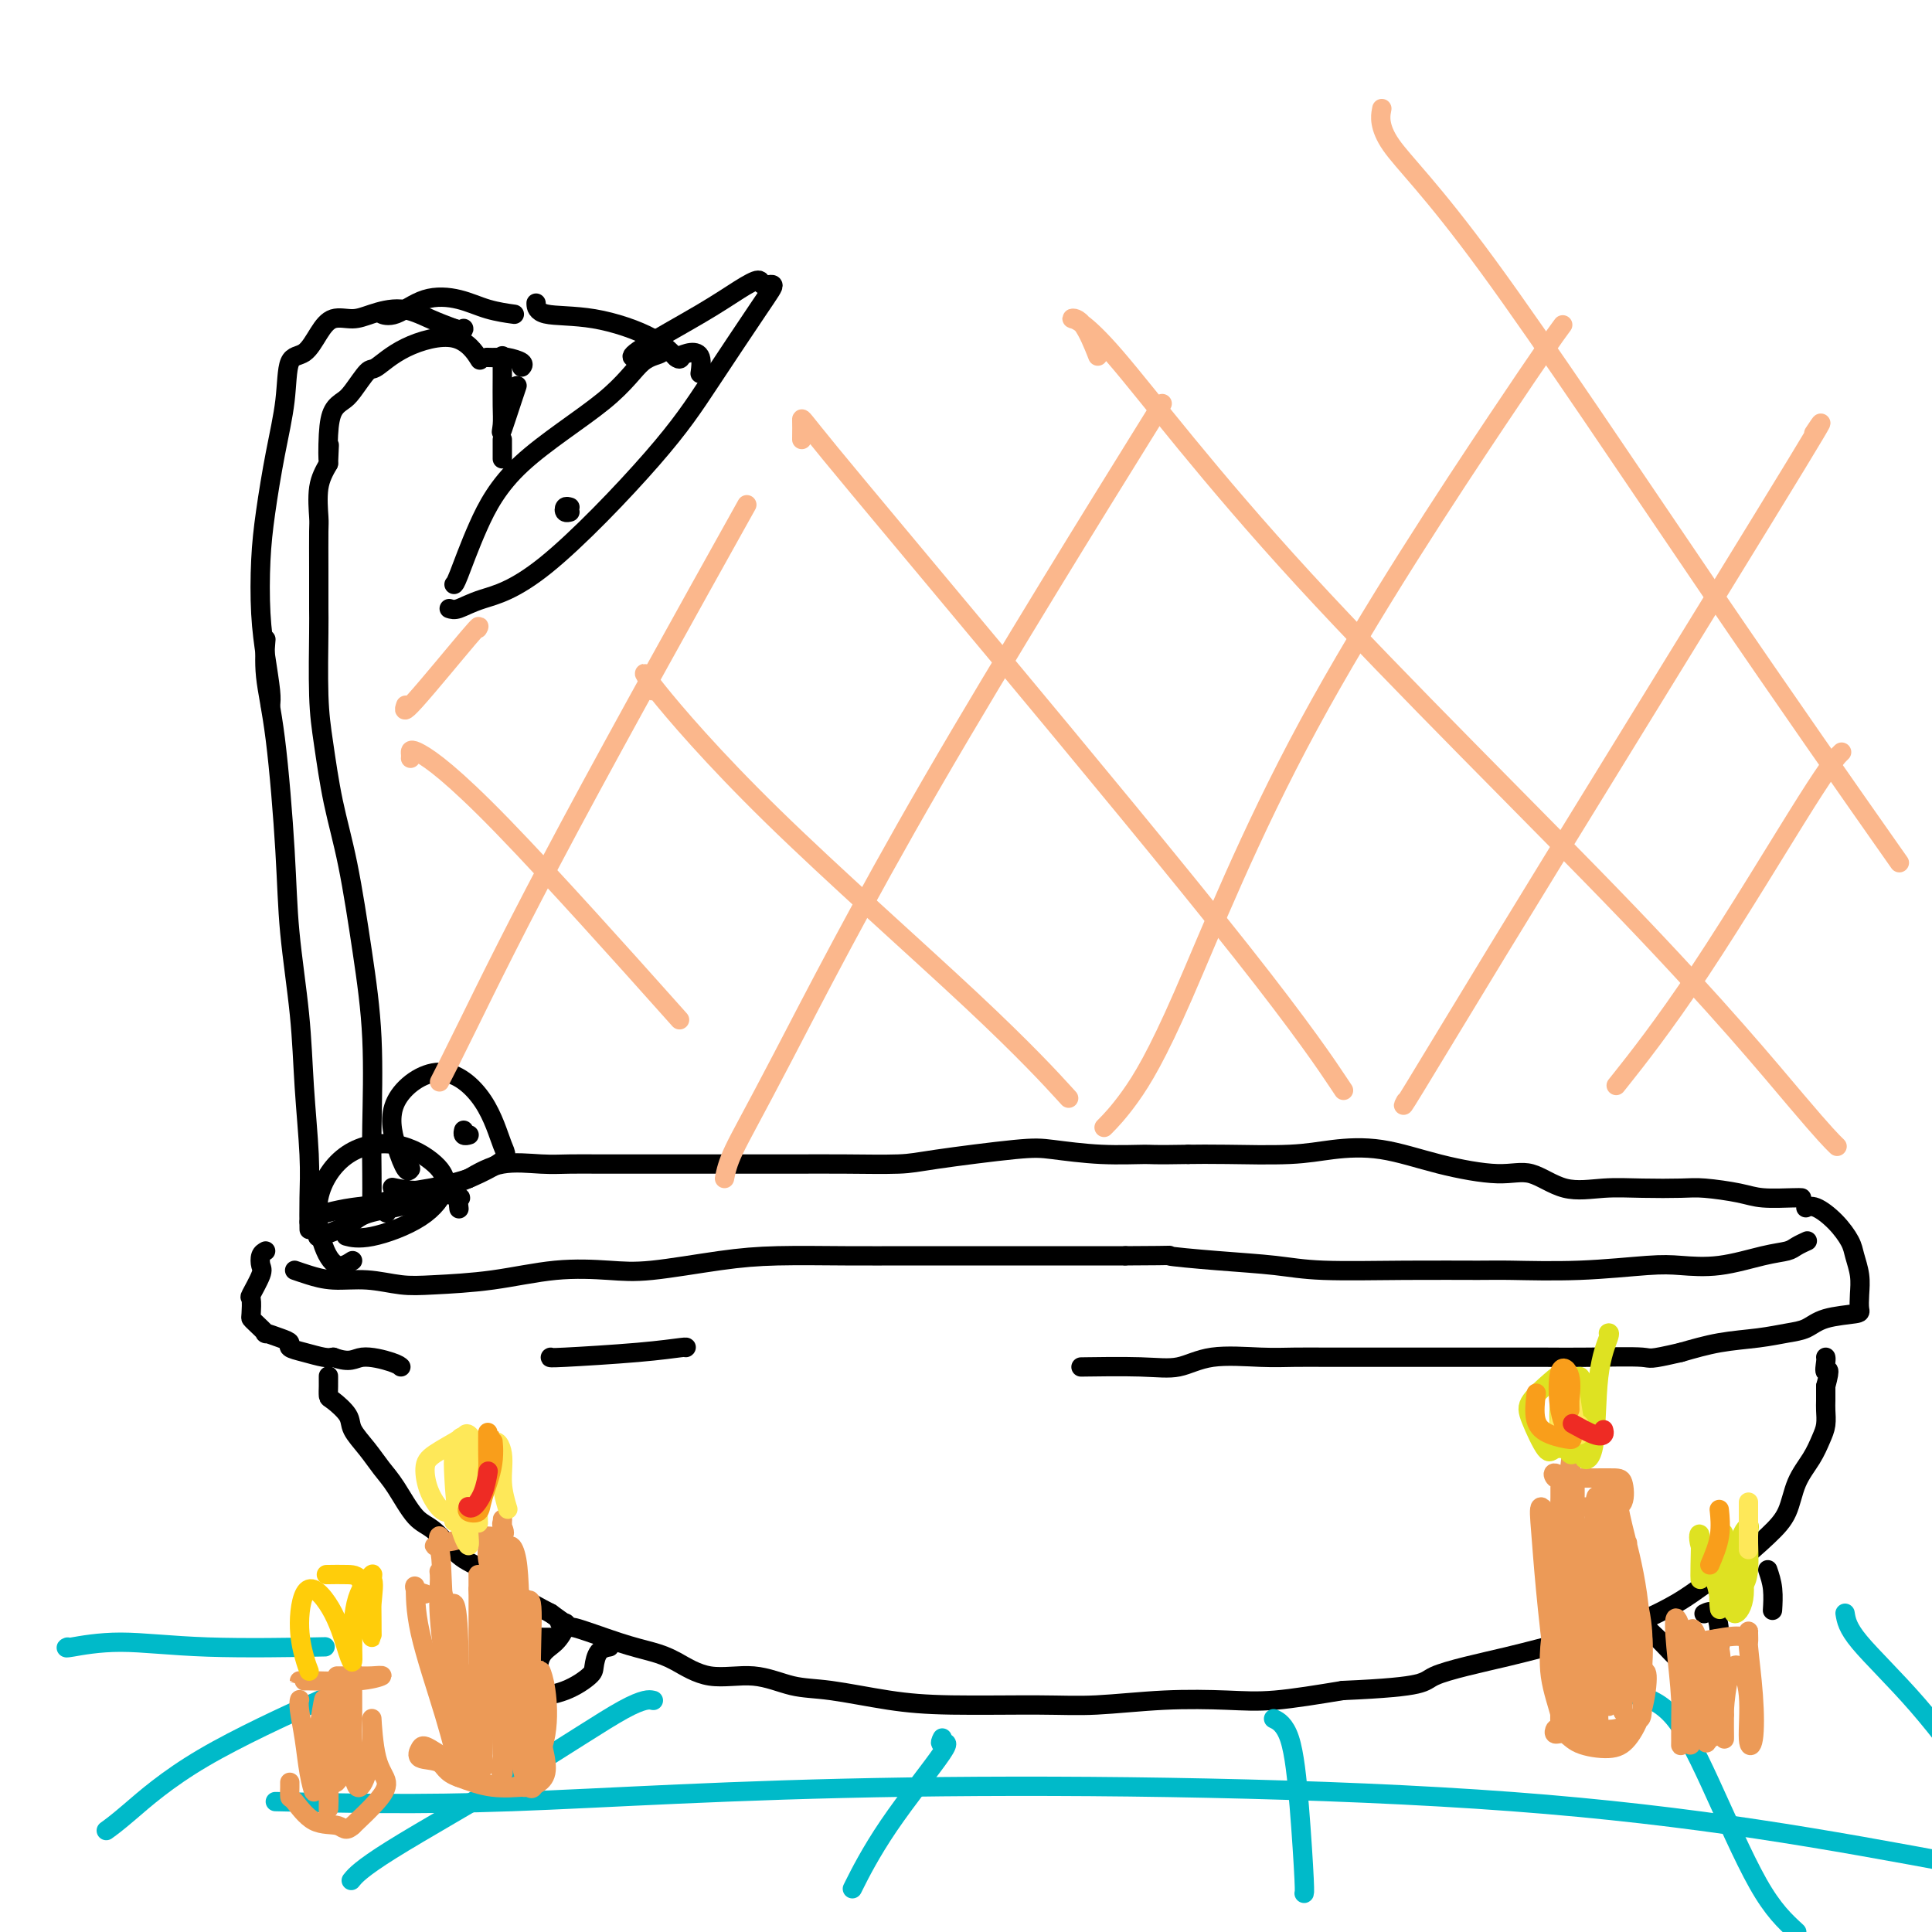 <svg viewBox='0 0 400 400' version='1.1' xmlns='http://www.w3.org/2000/svg' xmlns:xlink='http://www.w3.org/1999/xlink'><g fill='none' stroke='#000000' stroke-width='4' stroke-linecap='round' stroke-linejoin='round'><path d='M95,250c0.026,0.238 0.053,0.476 0,0c-0.053,-0.476 -0.185,-1.666 0,-2c0.185,-0.334 0.686,0.190 0,0c-0.686,-0.190 -2.560,-1.092 -4,-1c-1.440,0.092 -2.446,1.177 -5,2c-2.554,0.823 -6.657,1.384 -9,2c-2.343,0.616 -2.927,1.289 -4,2c-1.073,0.711 -2.635,1.461 -4,2c-1.365,0.539 -2.533,0.868 -3,1c-0.467,0.132 -0.234,0.066 0,0'/><path d='M61,263c0.867,0.302 1.734,0.603 3,1c1.266,0.397 2.930,0.889 5,1c2.070,0.111 4.544,-0.160 7,0c2.456,0.160 4.892,0.750 7,1c2.108,0.250 3.886,0.160 7,0c3.114,-0.160 7.564,-0.389 12,-1c4.436,-0.611 8.857,-1.603 13,-2c4.143,-0.397 8.007,-0.197 11,0c2.993,0.197 5.116,0.393 9,0c3.884,-0.393 9.528,-1.373 14,-2c4.472,-0.627 7.771,-0.900 12,-1c4.229,-0.100 9.387,-0.027 14,0c4.613,0.027 8.680,0.007 13,0c4.320,-0.007 8.894,-0.002 14,0c5.106,0.002 10.745,0.001 16,0c5.255,-0.001 10.128,-0.000 15,0'/><path d='M233,260c12.737,-0.049 8.580,-0.171 9,0c0.420,0.171 5.418,0.634 10,1c4.582,0.366 8.749,0.634 12,1c3.251,0.366 5.587,0.831 10,1c4.413,0.169 10.903,0.042 17,0c6.097,-0.042 11.800,0.002 15,0c3.200,-0.002 3.895,-0.051 7,0c3.105,0.051 8.619,0.203 14,0c5.381,-0.203 10.629,-0.761 14,-1c3.371,-0.239 4.867,-0.158 7,0c2.133,0.158 4.905,0.392 8,0c3.095,-0.392 6.514,-1.412 9,-2c2.486,-0.588 4.037,-0.745 5,-1c0.963,-0.255 1.336,-0.607 2,-1c0.664,-0.393 1.618,-0.827 2,-1c0.382,-0.173 0.191,-0.087 0,0'/><path d='M373,248c-0.268,-0.022 -0.536,-0.044 -2,0c-1.464,0.044 -4.125,0.156 -6,0c-1.875,-0.156 -2.963,-0.578 -5,-1c-2.037,-0.422 -5.021,-0.842 -7,-1c-1.979,-0.158 -2.951,-0.054 -5,0c-2.049,0.054 -5.175,0.058 -8,0c-2.825,-0.058 -5.349,-0.178 -8,0c-2.651,0.178 -5.429,0.653 -8,0c-2.571,-0.653 -4.933,-2.435 -7,-3c-2.067,-0.565 -3.837,0.087 -7,0c-3.163,-0.087 -7.720,-0.913 -12,-2c-4.280,-1.087 -8.285,-2.435 -12,-3c-3.715,-0.565 -7.140,-0.347 -10,0c-2.860,0.347 -5.155,0.824 -9,1c-3.845,0.176 -9.242,0.050 -13,0c-3.758,-0.050 -5.879,-0.025 -8,0'/><path d='M246,239c-7.825,0.140 -7.387,-0.008 -9,0c-1.613,0.008 -5.275,0.174 -9,0c-3.725,-0.174 -7.511,-0.688 -10,-1c-2.489,-0.312 -3.681,-0.423 -8,0c-4.319,0.423 -11.764,1.381 -16,2c-4.236,0.619 -5.263,0.898 -8,1c-2.737,0.102 -7.185,0.027 -11,0c-3.815,-0.027 -6.998,-0.007 -11,0c-4.002,0.007 -8.824,0.002 -13,0c-4.176,-0.002 -7.706,0.000 -11,0c-3.294,-0.000 -6.354,-0.002 -9,0c-2.646,0.002 -4.880,0.009 -7,0c-2.120,-0.009 -4.125,-0.033 -6,0c-1.875,0.033 -3.620,0.124 -6,0c-2.380,-0.124 -5.394,-0.464 -8,0c-2.606,0.464 -4.803,1.732 -7,3'/><path d='M97,244c-2.652,0.886 -5.781,1.599 -8,2c-2.219,0.401 -3.529,0.488 -5,1c-1.471,0.512 -3.102,1.447 -5,2c-1.898,0.553 -4.064,0.723 -6,1c-1.936,0.277 -3.643,0.662 -5,1c-1.357,0.338 -2.365,0.629 -3,1c-0.635,0.371 -0.896,0.820 -1,1c-0.104,0.180 -0.052,0.090 0,0'/><path d='M55,259c-0.406,0.225 -0.813,0.450 -1,1c-0.187,0.550 -0.155,1.426 0,2c0.155,0.574 0.433,0.847 0,2c-0.433,1.153 -1.579,3.186 -2,4c-0.421,0.814 -0.119,0.408 0,1c0.119,0.592 0.054,2.182 0,3c-0.054,0.818 -0.096,0.863 0,1c0.096,0.137 0.331,0.365 1,1c0.669,0.635 1.771,1.676 2,2c0.229,0.324 -0.414,-0.068 0,0c0.414,0.068 1.886,0.596 3,1c1.114,0.404 1.870,0.683 2,1c0.130,0.317 -0.367,0.673 0,1c0.367,0.327 1.599,0.627 3,1c1.401,0.373 2.972,0.821 4,1c1.028,0.179 1.514,0.090 2,0'/><path d='M69,281c3.657,1.348 4.300,0.217 6,0c1.700,-0.217 4.458,0.480 6,1c1.542,0.520 1.869,0.863 2,1c0.131,0.137 0.065,0.069 0,0'/><path d='M114,281c-0.166,0.083 -0.332,0.166 3,0c3.332,-0.166 10.161,-0.581 15,-1c4.839,-0.419 7.687,-0.844 9,-1c1.313,-0.156 1.089,-0.045 1,0c-0.089,0.045 -0.045,0.022 0,0'/><path d='M68,285c0.000,-0.098 0.001,-0.197 0,0c-0.001,0.197 -0.003,0.689 0,1c0.003,0.311 0.013,0.442 0,1c-0.013,0.558 -0.047,1.545 0,2c0.047,0.455 0.176,0.379 1,1c0.824,0.621 2.344,1.937 3,3c0.656,1.063 0.447,1.871 1,3c0.553,1.129 1.868,2.579 3,4c1.132,1.421 2.080,2.815 3,4c0.920,1.185 1.811,2.163 3,4c1.189,1.837 2.675,4.532 4,6c1.325,1.468 2.488,1.708 4,3c1.512,1.292 3.374,3.635 5,5c1.626,1.365 3.015,1.752 5,3c1.985,1.248 4.567,3.357 7,5c2.433,1.643 4.716,2.822 7,4'/><path d='M114,334c5.016,3.619 3.555,2.666 5,3c1.445,0.334 5.794,1.954 9,3c3.206,1.046 5.269,1.517 7,2c1.731,0.483 3.132,0.979 5,2c1.868,1.021 4.204,2.567 7,3c2.796,0.433 6.053,-0.248 9,0c2.947,0.248 5.583,1.425 8,2c2.417,0.575 4.614,0.547 8,1c3.386,0.453 7.961,1.386 12,2c4.039,0.614 7.544,0.910 13,1c5.456,0.090 12.865,-0.027 18,0c5.135,0.027 7.998,0.198 12,0c4.002,-0.198 9.145,-0.764 14,-1c4.855,-0.236 9.423,-0.140 13,0c3.577,0.140 6.165,0.326 10,0c3.835,-0.326 8.918,-1.163 14,-2'/><path d='M278,350c18.089,-0.787 16.312,-1.753 19,-3c2.688,-1.247 9.841,-2.773 15,-4c5.159,-1.227 8.323,-2.153 12,-3c3.677,-0.847 7.866,-1.615 12,-3c4.134,-1.385 8.214,-3.386 11,-5c2.786,-1.614 4.278,-2.839 6,-4c1.722,-1.161 3.672,-2.256 6,-4c2.328,-1.744 5.033,-4.137 7,-6c1.967,-1.863 3.196,-3.198 4,-5c0.804,-1.802 1.182,-4.072 2,-6c0.818,-1.928 2.076,-3.513 3,-5c0.924,-1.487 1.516,-2.876 2,-4c0.484,-1.124 0.862,-1.982 1,-3c0.138,-1.018 0.037,-2.197 0,-3c-0.037,-0.803 -0.011,-1.229 0,-2c0.011,-0.771 0.005,-1.885 0,-3'/><path d='M378,287c1.238,-4.596 0.332,-3.088 0,-3c-0.332,0.088 -0.089,-1.246 0,-2c0.089,-0.754 0.026,-0.930 0,-1c-0.026,-0.070 -0.013,-0.035 0,0'/><path d='M374,250c0.034,-0.017 0.069,-0.034 0,0c-0.069,0.034 -0.240,0.119 0,0c0.240,-0.119 0.891,-0.440 2,0c1.109,0.440 2.675,1.643 4,3c1.325,1.357 2.407,2.868 3,4c0.593,1.132 0.696,1.886 1,3c0.304,1.114 0.808,2.588 1,4c0.192,1.412 0.071,2.763 0,4c-0.071,1.237 -0.093,2.359 0,3c0.093,0.641 0.300,0.802 -1,1c-1.300,0.198 -4.105,0.434 -6,1c-1.895,0.566 -2.878,1.464 -4,2c-1.122,0.536 -2.383,0.711 -4,1c-1.617,0.289 -3.589,0.693 -6,1c-2.411,0.307 -5.260,0.516 -8,1c-2.740,0.484 -5.370,1.242 -8,2'/><path d='M348,280c-6.984,1.619 -5.944,1.166 -8,1c-2.056,-0.166 -7.206,-0.044 -11,0c-3.794,0.044 -6.230,0.012 -9,0c-2.770,-0.012 -5.873,-0.003 -9,0c-3.127,0.003 -6.278,0.001 -9,0c-2.722,-0.001 -5.017,0.000 -8,0c-2.983,-0.000 -6.656,-0.002 -10,0c-3.344,0.002 -6.360,0.008 -9,0c-2.640,-0.008 -4.905,-0.030 -7,0c-2.095,0.030 -4.020,0.113 -7,0c-2.980,-0.113 -7.014,-0.423 -10,0c-2.986,0.423 -4.924,1.577 -7,2c-2.076,0.423 -4.290,0.114 -8,0c-3.710,-0.114 -8.917,-0.033 -11,0c-2.083,0.033 -1.041,0.016 0,0'/><path d='M116,336c-0.103,0.010 -0.206,0.020 0,0c0.206,-0.020 0.722,-0.070 1,0c0.278,0.070 0.318,0.261 0,1c-0.318,0.739 -0.996,2.025 -2,3c-1.004,0.975 -2.336,1.638 -3,3c-0.664,1.362 -0.662,3.422 -1,5c-0.338,1.578 -1.017,2.675 0,3c1.017,0.325 3.730,-0.123 6,-1c2.270,-0.877 4.097,-2.182 5,-3c0.903,-0.818 0.883,-1.147 1,-2c0.117,-0.853 0.372,-2.229 1,-3c0.628,-0.771 1.631,-0.938 2,-1c0.369,-0.062 0.106,-0.018 0,0c-0.106,0.018 -0.053,0.009 0,0'/><path d='M107,332c-0.057,-0.257 -0.114,-0.514 0,0c0.114,0.514 0.398,1.798 0,2c-0.398,0.202 -1.480,-0.678 -2,0c-0.520,0.678 -0.479,2.914 0,4c0.479,1.086 1.396,1.023 3,1c1.604,-0.023 3.893,-0.006 5,0c1.107,0.006 1.030,0.002 1,0c-0.030,-0.002 -0.015,-0.001 0,0'/><path d='M341,336c0.063,-0.053 0.126,-0.106 0,0c-0.126,0.106 -0.440,0.370 0,1c0.440,0.630 1.634,1.624 3,3c1.366,1.376 2.902,3.132 4,4c1.098,0.868 1.756,0.848 3,1c1.244,0.152 3.072,0.475 4,0c0.928,-0.475 0.956,-1.749 1,-3c0.044,-1.251 0.105,-2.480 0,-4c-0.105,-1.520 -0.374,-3.332 -1,-4c-0.626,-0.668 -1.607,-0.191 -2,0c-0.393,0.191 -0.196,0.095 0,0'/><path d='M366,325c0.422,1.244 0.844,2.489 1,4c0.156,1.511 0.044,3.289 0,4c-0.044,0.711 -0.022,0.356 0,0'/><path d='M64,254c0.007,0.496 0.014,0.991 0,0c-0.014,-0.991 -0.049,-3.470 0,-6c0.049,-2.530 0.183,-5.113 0,-9c-0.183,-3.887 -0.681,-9.077 -1,-14c-0.319,-4.923 -0.457,-9.577 -1,-15c-0.543,-5.423 -1.490,-11.615 -2,-17c-0.510,-5.385 -0.581,-9.962 -1,-17c-0.419,-7.038 -1.184,-16.536 -2,-23c-0.816,-6.464 -1.681,-9.894 -2,-13c-0.319,-3.106 -0.091,-5.887 0,-7c0.091,-1.113 0.046,-0.556 0,0'/><path d='M77,249c-0.003,-0.044 -0.006,-0.088 0,-1c0.006,-0.912 0.021,-2.693 0,-5c-0.021,-2.307 -0.078,-5.139 0,-10c0.078,-4.861 0.291,-11.750 0,-18c-0.291,-6.250 -1.087,-11.861 -2,-18c-0.913,-6.139 -1.943,-12.807 -3,-18c-1.057,-5.193 -2.140,-8.909 -3,-13c-0.860,-4.091 -1.498,-8.555 -2,-12c-0.502,-3.445 -0.867,-5.872 -1,-10c-0.133,-4.128 -0.035,-9.956 0,-13c0.035,-3.044 0.008,-3.303 0,-5c-0.008,-1.697 0.003,-4.830 0,-8c-0.003,-3.170 -0.022,-6.375 0,-8c0.022,-1.625 0.083,-1.668 0,-3c-0.083,-1.332 -0.309,-3.952 0,-6c0.309,-2.048 1.155,-3.524 2,-5'/><path d='M68,96c0.318,-7.422 0.115,-1.978 0,-1c-0.115,0.978 -0.140,-2.509 0,-5c0.140,-2.491 0.444,-3.985 1,-5c0.556,-1.015 1.364,-1.552 2,-2c0.636,-0.448 1.099,-0.807 2,-2c0.901,-1.193 2.238,-3.219 3,-4c0.762,-0.781 0.947,-0.317 2,-1c1.053,-0.683 2.973,-2.513 6,-4c3.027,-1.487 7.161,-2.631 10,-2c2.839,0.631 4.383,3.037 5,4c0.617,0.963 0.309,0.481 0,0'/><path d='M56,146c0.084,-0.675 0.168,-1.350 0,-3c-0.168,-1.650 -0.589,-4.275 -1,-7c-0.411,-2.725 -0.810,-5.551 -1,-9c-0.190,-3.449 -0.169,-7.520 0,-11c0.169,-3.480 0.485,-6.369 1,-10c0.515,-3.631 1.229,-8.004 2,-12c0.771,-3.996 1.598,-7.614 2,-11c0.402,-3.386 0.379,-6.539 1,-8c0.621,-1.461 1.886,-1.231 3,-2c1.114,-0.769 2.078,-2.537 3,-4c0.922,-1.463 1.803,-2.621 3,-3c1.197,-0.379 2.710,0.020 4,0c1.290,-0.020 2.356,-0.459 4,-1c1.644,-0.541 3.866,-1.184 6,-1c2.134,0.184 4.181,1.195 6,2c1.819,0.805 3.409,1.402 5,2'/><path d='M94,68c2.156,0.622 2.044,0.178 2,0c-0.044,-0.178 -0.022,-0.089 0,0'/><path d='M80,65c-0.627,-0.087 -1.254,-0.175 -1,0c0.254,0.175 1.389,0.611 3,0c1.611,-0.611 3.697,-2.269 6,-3c2.303,-0.731 4.824,-0.536 7,0c2.176,0.536 4.009,1.414 6,2c1.991,0.586 4.140,0.882 5,1c0.860,0.118 0.430,0.059 0,0'/><path d='M101,74c-0.190,-0.006 -0.380,-0.012 0,0c0.380,0.012 1.331,0.042 2,0c0.669,-0.042 1.056,-0.156 2,0c0.944,0.156 2.447,0.580 3,1c0.553,0.420 0.158,0.834 0,1c-0.158,0.166 -0.079,0.083 0,0'/><path d='M104,74c-0.001,-0.298 -0.002,-0.596 0,0c0.002,0.596 0.007,2.088 0,4c-0.007,1.912 -0.026,4.246 0,6c0.026,1.754 0.098,2.929 0,4c-0.098,1.071 -0.367,2.040 0,1c0.367,-1.040 1.368,-4.088 2,-6c0.632,-1.912 0.895,-2.689 1,-3c0.105,-0.311 0.053,-0.155 0,0'/><path d='M111,63c-0.010,-0.220 -0.021,-0.440 0,0c0.021,0.440 0.072,1.540 2,2c1.928,0.460 5.732,0.281 10,1c4.268,0.719 9.000,2.337 12,4c3.000,1.663 4.269,3.371 5,4c0.731,0.629 0.923,0.180 1,0c0.077,-0.180 0.038,-0.090 0,0'/><path d='M137,72c-0.089,-0.631 -0.177,-1.263 0,-1c0.177,0.263 0.621,1.419 0,2c-0.621,0.581 -2.306,0.586 -4,2c-1.694,1.414 -3.396,4.235 -8,8c-4.604,3.765 -12.109,8.473 -17,13c-4.891,4.527 -7.167,8.873 -9,13c-1.833,4.127 -3.224,8.034 -4,10c-0.776,1.966 -0.936,1.990 -1,2c-0.064,0.010 -0.032,0.005 0,0'/><path d='M93,126c0.516,0.166 1.031,0.332 2,0c0.969,-0.332 2.391,-1.162 5,-2c2.609,-0.838 6.403,-1.682 13,-7c6.597,-5.318 15.995,-15.108 22,-22c6.005,-6.892 8.617,-10.885 12,-16c3.383,-5.115 7.537,-11.352 10,-15c2.463,-3.648 3.233,-4.706 3,-5c-0.233,-0.294 -1.471,0.176 -2,0c-0.529,-0.176 -0.348,-1.000 -1,-1c-0.652,-0.000 -2.136,0.823 -4,2c-1.864,1.177 -4.108,2.707 -8,5c-3.892,2.293 -9.432,5.348 -12,7c-2.568,1.652 -2.162,1.901 -2,2c0.162,0.099 0.081,0.050 0,0'/><path d='M140,74c1.042,-0.446 2.083,-0.893 3,-1c0.917,-0.107 1.708,0.125 2,1c0.292,0.875 0.083,2.393 0,3c-0.083,0.607 -0.042,0.304 0,0'/><path d='M118,105c-0.393,-0.113 -0.786,-0.226 -1,0c-0.214,0.226 -0.250,0.792 0,1c0.250,0.208 0.786,0.060 1,0c0.214,-0.060 0.107,-0.030 0,0'/><path d='M104,95c0.000,-1.156 0.000,-2.311 0,-3c0.000,-0.689 -0.000,-0.911 0,-1c0.000,-0.089 0.000,-0.044 0,0'/><path d='M85,242c-0.252,0.350 -0.504,0.700 -1,0c-0.496,-0.700 -1.237,-2.451 -2,-5c-0.763,-2.549 -1.547,-5.896 0,-9c1.547,-3.104 5.426,-5.965 9,-6c3.574,-0.035 6.844,2.758 9,6c2.156,3.242 3.196,6.935 4,9c0.804,2.065 1.370,2.502 -1,4c-2.370,1.498 -7.677,4.057 -12,5c-4.323,0.943 -7.664,0.269 -9,0c-1.336,-0.269 -0.668,-0.135 0,0'/><path d='M73,261c-0.990,0.639 -1.980,1.279 -3,1c-1.020,-0.279 -2.071,-1.475 -3,-4c-0.929,-2.525 -1.735,-6.379 -1,-10c0.735,-3.621 3.010,-7.008 6,-9c2.990,-1.992 6.695,-2.589 10,-2c3.305,0.589 6.209,2.364 8,4c1.791,1.636 2.469,3.132 2,5c-0.469,1.868 -2.084,4.109 -5,6c-2.916,1.891 -7.131,3.432 -10,4c-2.869,0.568 -4.391,0.162 -5,0c-0.609,-0.162 -0.304,-0.081 0,0'/><path d='M97,235c0.113,-0.030 0.226,-0.060 0,0c-0.226,0.060 -0.792,0.208 -1,0c-0.208,-0.208 -0.060,-0.774 0,-1c0.060,-0.226 0.030,-0.113 0,0'/><path d='M80,251c0.000,0.111 0.000,0.222 0,0c0.000,-0.222 0.000,-0.778 0,-1c0.000,-0.222 0.000,-0.111 0,0'/></g>
<g fill='none' stroke='#FBB78C' stroke-width='4' stroke-linecap='round' stroke-linejoin='round'><path d='M336,223c-1.201,1.510 -2.402,3.021 0,0c2.402,-3.021 8.407,-10.573 16,-22c7.593,-11.427 16.775,-26.730 22,-35c5.225,-8.270 6.493,-9.506 7,-10c0.507,-0.494 0.254,-0.247 0,0'/><path d='M291,228c-0.536,1.016 -1.073,2.032 2,-3c3.073,-5.032 9.754,-16.111 17,-28c7.246,-11.889 15.056,-24.589 27,-44c11.944,-19.411 28.024,-45.534 35,-57c6.976,-11.466 4.850,-8.276 4,-7c-0.850,1.276 -0.425,0.638 0,0'/><path d='M229,233c-0.366,0.371 -0.733,0.743 0,0c0.733,-0.743 2.565,-2.599 5,-6c2.435,-3.401 5.473,-8.345 11,-21c5.527,-12.655 13.543,-33.021 26,-56c12.457,-22.979 29.354,-48.571 39,-63c9.646,-14.429 12.042,-17.694 13,-19c0.958,-1.306 0.479,-0.653 0,0'/><path d='M150,244c0.309,-1.545 0.619,-3.091 2,-6c1.381,-2.909 3.834,-7.182 10,-19c6.166,-11.818 16.045,-31.182 31,-57c14.955,-25.818 34.987,-58.091 43,-71c8.013,-12.909 4.006,-6.455 0,0'/><path d='M91,224c1.143,-2.220 2.286,-4.440 6,-12c3.714,-7.560 10.000,-20.458 21,-41c11.000,-20.542 26.714,-48.726 33,-60c6.286,-11.274 3.143,-5.637 0,0'/><path d='M84,146c-0.339,0.988 -0.679,1.976 2,-1c2.679,-2.976 8.375,-9.917 11,-13c2.625,-3.083 2.179,-2.310 2,-2c-0.179,0.310 -0.089,0.155 0,0'/><path d='M286,23c0.084,-0.467 0.168,-0.934 0,0c-0.168,0.934 -0.586,3.270 2,7c2.586,3.730 8.178,8.856 20,25c11.822,16.144 29.875,43.308 46,67c16.125,23.692 30.321,43.912 36,52c5.679,8.088 2.839,4.044 0,0'/><path d='M227,73c0.257,0.650 0.514,1.300 0,0c-0.514,-1.300 -1.798,-4.548 -3,-6c-1.202,-1.452 -2.321,-1.106 -2,-1c0.321,0.106 2.083,-0.027 9,8c6.917,8.027 18.989,24.214 39,46c20.011,21.786 47.962,49.169 67,69c19.038,19.831 29.164,32.108 35,39c5.836,6.892 7.382,8.398 8,9c0.618,0.602 0.309,0.301 0,0'/><path d='M166,91c0.019,-1.647 0.038,-3.293 0,-4c-0.038,-0.707 -0.135,-0.474 6,7c6.135,7.474 18.500,22.189 35,42c16.500,19.811 37.135,44.718 50,61c12.865,16.282 17.962,23.938 20,27c2.038,3.062 1.019,1.531 0,0'/><path d='M135,143c-0.213,-1.087 -0.426,-2.174 -1,-3c-0.574,-0.826 -1.507,-1.393 2,3c3.507,4.393 11.456,13.744 24,26c12.544,12.256 29.685,27.415 41,38c11.315,10.585 16.804,16.596 19,19c2.196,2.404 1.098,1.202 0,0'/><path d='M85,157c0.026,-0.255 0.051,-0.510 0,-1c-0.051,-0.490 -0.179,-1.214 2,0c2.179,1.214 6.663,4.365 17,15c10.337,10.635 26.525,28.753 33,36c6.475,7.247 3.238,3.624 0,0'/></g>
<g fill='none' stroke='#00BAC9' stroke-width='4' stroke-linecap='round' stroke-linejoin='round'><path d='M57,373c14.601,0.351 29.202,0.702 49,0c19.798,-0.702 44.792,-2.458 82,-3c37.208,-0.542 86.631,0.131 125,3c38.369,2.869 65.685,7.935 93,13'/><path d='M22,379c1.071,-0.774 2.143,-1.548 5,-4c2.857,-2.452 7.500,-6.583 15,-11c7.500,-4.417 17.857,-9.119 22,-11c4.143,-1.881 2.071,-0.940 0,0'/><path d='M135,352c0.244,0.051 0.489,0.102 0,0c-0.489,-0.102 -1.711,-0.356 -6,2c-4.289,2.356 -11.644,7.322 -21,13c-9.356,5.678 -20.711,12.067 -27,16c-6.289,3.933 -7.511,5.409 -8,6c-0.489,0.591 -0.244,0.295 0,0'/><path d='M195,360c0.074,-0.149 0.149,-0.297 0,0c-0.149,0.297 -0.521,1.041 0,1c0.521,-0.041 1.933,-0.867 0,2c-1.933,2.867 -7.213,9.426 -11,15c-3.787,5.574 -6.082,10.164 -7,12c-0.918,1.836 -0.459,0.918 0,0'/><path d='M264,356c-0.287,-0.144 -0.574,-0.287 0,0c0.574,0.287 2.010,1.005 3,4c0.990,2.995 1.533,8.267 2,14c0.467,5.733 0.856,11.928 1,15c0.144,3.072 0.041,3.021 0,3c-0.041,-0.021 -0.021,-0.010 0,0'/><path d='M336,351c0.651,-0.180 1.301,-0.360 3,0c1.699,0.360 4.445,1.262 7,4c2.555,2.738 4.919,7.314 8,14c3.081,6.686 6.880,15.482 10,21c3.120,5.518 5.560,7.759 8,10'/><path d='M382,334c0.244,1.489 0.489,2.978 3,6c2.511,3.022 7.289,7.578 12,13c4.711,5.422 9.356,11.711 14,18'/><path d='M14,341c-0.340,0.144 -0.679,0.287 1,0c1.679,-0.287 5.378,-1.005 10,-1c4.622,0.005 10.167,0.732 18,1c7.833,0.268 17.952,0.077 22,0c4.048,-0.077 2.024,-0.038 0,0'/></g>
<g fill='none' stroke='#EC9A57' stroke-width='4' stroke-linecap='round' stroke-linejoin='round'><path d='M321,344c0.004,-0.267 0.009,-0.535 0,-1c-0.009,-0.465 -0.031,-1.128 0,-2c0.031,-0.872 0.113,-1.954 0,-1c-0.113,0.954 -0.423,3.943 0,7c0.423,3.057 1.578,6.180 2,8c0.422,1.820 0.111,2.335 0,2c-0.111,-0.335 -0.023,-1.520 0,-5c0.023,-3.480 -0.018,-9.255 0,-12c0.018,-2.745 0.096,-2.461 0,-2c-0.096,0.461 -0.365,1.100 0,3c0.365,1.900 1.366,5.062 2,8c0.634,2.938 0.902,5.652 1,7c0.098,1.348 0.026,1.330 0,0c-0.026,-1.330 -0.007,-3.974 0,-7c0.007,-3.026 0.002,-6.436 0,-8c-0.002,-1.564 -0.001,-1.282 0,-1'/><path d='M326,340c-0.073,-2.154 -0.255,0.461 0,3c0.255,2.539 0.949,5.001 2,8c1.051,2.999 2.461,6.535 3,8c0.539,1.465 0.207,0.860 0,-3c-0.207,-3.860 -0.290,-10.974 0,-15c0.290,-4.026 0.953,-4.963 1,-5c0.047,-0.037 -0.523,0.825 0,3c0.523,2.175 2.139,5.664 3,8c0.861,2.336 0.968,3.520 1,5c0.032,1.480 -0.012,3.256 0,2c0.012,-1.256 0.080,-5.545 0,-9c-0.080,-3.455 -0.309,-6.078 0,-9c0.309,-2.922 1.155,-6.144 2,-6c0.845,0.144 1.689,3.654 2,7c0.311,3.346 0.089,6.527 0,9c-0.089,2.473 -0.044,4.236 0,6'/><path d='M340,352c0.169,4.265 -0.408,3.927 -1,4c-0.592,0.073 -1.199,0.556 -2,1c-0.801,0.444 -1.798,0.850 -3,1c-1.202,0.150 -2.611,0.044 -4,0c-1.389,-0.044 -2.759,-0.028 -4,0c-1.241,0.028 -2.355,0.066 -3,0c-0.645,-0.066 -0.823,-0.237 -1,0c-0.177,0.237 -0.354,0.883 0,1c0.354,0.117 1.240,-0.296 2,0c0.760,0.296 1.396,1.301 3,2c1.604,0.699 4.178,1.092 6,1c1.822,-0.092 2.891,-0.668 4,-2c1.109,-1.332 2.256,-3.419 3,-6c0.744,-2.581 1.085,-5.656 1,-7c-0.085,-1.344 -0.596,-0.955 -1,-1c-0.404,-0.045 -0.702,-0.522 -1,-1'/><path d='M339,345c0.286,-2.533 -0.000,-1.366 0,-1c0.000,0.366 0.287,-0.071 0,-1c-0.287,-0.929 -1.149,-2.352 -2,-5c-0.851,-2.648 -1.692,-6.523 -2,-9c-0.308,-2.477 -0.082,-3.557 0,-4c0.082,-0.443 0.022,-0.250 0,1c-0.022,1.250 -0.006,3.557 0,6c0.006,2.443 0.002,5.020 0,7c-0.002,1.980 -0.000,3.361 0,4c0.000,0.639 0.000,0.536 0,-1c-0.000,-1.536 -0.000,-4.504 0,-8c0.000,-3.496 0.000,-7.518 0,-10c-0.000,-2.482 -0.000,-3.423 0,-3c0.000,0.423 0.000,2.212 0,4'/><path d='M335,325c0.033,0.943 0.114,1.300 0,2c-0.114,0.700 -0.423,1.744 0,3c0.423,1.256 1.577,2.723 2,3c0.423,0.277 0.115,-0.635 0,-2c-0.115,-1.365 -0.037,-3.181 0,-5c0.037,-1.819 0.034,-3.640 0,-5c-0.034,-1.360 -0.100,-2.258 0,-1c0.100,1.258 0.367,4.674 1,8c0.633,3.326 1.633,6.564 2,10c0.367,3.436 0.102,7.070 0,9c-0.102,1.930 -0.041,2.155 0,2c0.041,-0.155 0.064,-0.691 0,-4c-0.064,-3.309 -0.213,-9.392 -1,-15c-0.787,-5.608 -2.212,-10.741 -3,-14c-0.788,-3.259 -0.939,-4.646 -1,-5c-0.061,-0.354 -0.030,0.323 0,1'/><path d='M335,312c-0.805,-5.306 -0.318,-1.071 0,4c0.318,5.071 0.468,10.979 1,16c0.532,5.021 1.445,9.155 2,12c0.555,2.845 0.752,4.400 1,4c0.248,-0.400 0.549,-2.754 0,-6c-0.549,-3.246 -1.947,-7.385 -3,-13c-1.053,-5.615 -1.760,-12.705 -2,-17c-0.240,-4.295 -0.012,-5.794 0,-5c0.012,0.794 -0.191,3.882 0,8c0.191,4.118 0.778,9.267 1,15c0.222,5.733 0.080,12.049 0,16c-0.080,3.951 -0.099,5.537 0,5c0.099,-0.537 0.315,-3.195 0,-8c-0.315,-4.805 -1.162,-11.755 -2,-18c-0.838,-6.245 -1.668,-11.784 -2,-14c-0.332,-2.216 -0.166,-1.108 0,0'/><path d='M331,311c-0.873,-4.514 -1.057,4.200 -1,10c0.057,5.800 0.355,8.686 1,13c0.645,4.314 1.639,10.057 2,14c0.361,3.943 0.090,6.086 0,5c-0.090,-1.086 0.000,-5.402 0,-10c-0.000,-4.598 -0.091,-9.479 0,-15c0.091,-5.521 0.365,-11.681 0,-15c-0.365,-3.319 -1.370,-3.798 -2,-3c-0.630,0.798 -0.885,2.874 -1,6c-0.115,3.126 -0.090,7.304 0,13c0.090,5.696 0.245,12.911 0,18c-0.245,5.089 -0.889,8.051 -1,8c-0.111,-0.051 0.310,-3.117 0,-8c-0.310,-4.883 -1.353,-11.584 -2,-18c-0.647,-6.416 -0.899,-12.547 -1,-16c-0.101,-3.453 -0.050,-4.226 0,-5'/><path d='M326,308c-0.464,-6.151 -0.124,1.972 0,8c0.124,6.028 0.033,9.962 0,15c-0.033,5.038 -0.009,11.180 0,16c0.009,4.820 0.003,8.316 0,7c-0.003,-1.316 -0.004,-7.445 0,-11c0.004,-3.555 0.015,-4.535 0,-9c-0.015,-4.465 -0.054,-12.416 0,-18c0.054,-5.584 0.200,-8.802 0,-9c-0.200,-0.198 -0.746,2.623 -1,7c-0.254,4.377 -0.214,10.311 0,16c0.214,5.689 0.604,11.134 1,14c0.396,2.866 0.800,3.152 1,1c0.200,-2.152 0.198,-6.742 0,-11c-0.198,-4.258 -0.592,-8.185 -1,-12c-0.408,-3.815 -0.831,-7.519 -1,-10c-0.169,-2.481 -0.085,-3.741 0,-5'/><path d='M325,307c0.023,-7.708 0.581,-3.477 0,-2c-0.581,1.477 -2.300,0.200 -3,0c-0.700,-0.200 -0.380,0.679 0,1c0.380,0.321 0.822,0.086 1,0c0.178,-0.086 0.093,-0.023 2,0c1.907,0.023 5.806,0.006 8,0c2.194,-0.006 2.683,-0.002 3,1c0.317,1.002 0.463,3.002 0,4c-0.463,0.998 -1.536,0.992 -3,1c-1.464,0.008 -3.321,0.028 -5,0c-1.679,-0.028 -3.182,-0.105 -4,0c-0.818,0.105 -0.951,0.393 -1,0c-0.049,-0.393 -0.013,-1.466 0,-2c0.013,-0.534 0.004,-0.528 0,-1c-0.004,-0.472 -0.001,-1.420 0,-1c0.001,0.420 0.001,2.210 0,4'/><path d='M323,312c-0.155,2.229 -0.542,6.302 0,13c0.542,6.698 2.014,16.022 3,22c0.986,5.978 1.486,8.611 2,9c0.514,0.389 1.041,-1.465 0,-7c-1.041,-5.535 -3.650,-14.752 -5,-21c-1.350,-6.248 -1.442,-9.526 -2,-12c-0.558,-2.474 -1.582,-4.143 -2,-4c-0.418,0.143 -0.231,2.099 0,5c0.231,2.901 0.505,6.747 1,12c0.495,5.253 1.210,11.914 2,17c0.790,5.086 1.654,8.596 2,10c0.346,1.404 0.173,0.702 0,0'/><path d='M352,341c0.083,0.291 0.166,0.583 0,0c-0.166,-0.583 -0.580,-2.039 -1,-3c-0.420,-0.961 -0.844,-1.427 -1,1c-0.156,2.427 -0.044,7.748 0,12c0.044,4.252 0.018,7.436 0,9c-0.018,1.564 -0.030,1.508 0,1c0.030,-0.508 0.103,-1.469 0,-5c-0.103,-3.531 -0.381,-9.633 -1,-14c-0.619,-4.367 -1.577,-6.999 -2,-7c-0.423,-0.001 -0.310,2.630 0,6c0.310,3.370 0.816,7.477 1,11c0.184,3.523 0.047,6.460 0,8c-0.047,1.540 -0.004,1.683 0,1c0.004,-0.683 -0.030,-2.193 0,-5c0.030,-2.807 0.123,-6.909 0,-10c-0.123,-3.091 -0.464,-5.169 0,-6c0.464,-0.831 1.732,-0.416 3,0'/><path d='M351,340c1.597,-0.202 4.088,-0.706 6,-1c1.912,-0.294 3.243,-0.376 4,0c0.757,0.376 0.938,1.212 1,1c0.062,-0.212 0.004,-1.472 0,-2c-0.004,-0.528 0.047,-0.324 0,0c-0.047,0.324 -0.193,0.767 0,3c0.193,2.233 0.725,6.257 1,10c0.275,3.743 0.291,7.204 0,9c-0.291,1.796 -0.891,1.926 -1,0c-0.109,-1.926 0.272,-5.909 0,-9c-0.272,-3.091 -1.197,-5.290 -2,-6c-0.803,-0.710 -1.483,0.069 -2,2c-0.517,1.931 -0.871,5.012 -1,7c-0.129,1.988 -0.035,2.881 0,4c0.035,1.119 0.010,2.462 0,2c-0.010,-0.462 -0.005,-2.731 0,-5'/><path d='M357,355c-0.116,-3.578 -0.406,-11.024 -1,-14c-0.594,-2.976 -1.493,-1.484 -2,1c-0.507,2.484 -0.623,5.959 0,9c0.623,3.041 1.986,5.650 2,7c0.014,1.350 -1.321,1.443 -2,2c-0.679,0.557 -0.704,1.579 -1,0c-0.296,-1.579 -0.864,-5.760 -1,-9c-0.136,-3.240 0.159,-5.538 0,-6c-0.159,-0.462 -0.774,0.914 -1,3c-0.226,2.086 -0.065,4.882 0,6c0.065,1.118 0.032,0.559 0,0'/></g>
<g fill='none' stroke='#DEE222' stroke-width='4' stroke-linecap='round' stroke-linejoin='round'><path d='M326,300c-0.121,0.042 -0.242,0.084 -1,0c-0.758,-0.084 -2.151,-0.295 -3,0c-0.849,0.295 -1.152,1.096 -2,0c-0.848,-1.096 -2.241,-4.088 -3,-6c-0.759,-1.912 -0.885,-2.744 0,-4c0.885,-1.256 2.780,-2.937 4,-4c1.220,-1.063 1.766,-1.507 2,-1c0.234,0.507 0.156,1.965 0,4c-0.156,2.035 -0.389,4.649 0,7c0.389,2.351 1.400,4.440 2,5c0.600,0.560 0.788,-0.410 1,-1c0.212,-0.590 0.449,-0.799 0,-3c-0.449,-2.201 -1.584,-6.394 -2,-9c-0.416,-2.606 -0.112,-3.625 0,-4c0.112,-0.375 0.032,-0.107 0,1c-0.032,1.107 -0.016,3.054 0,5'/><path d='M324,290c-0.008,1.851 -0.027,3.478 0,5c0.027,1.522 0.102,2.941 0,3c-0.102,0.059 -0.381,-1.240 0,-3c0.381,-1.760 1.421,-3.981 2,-6c0.579,-2.019 0.698,-3.836 1,-4c0.302,-0.164 0.786,1.326 1,4c0.214,2.674 0.156,6.531 0,9c-0.156,2.469 -0.410,3.551 0,4c0.410,0.449 1.483,0.264 2,-3c0.517,-3.264 0.479,-9.607 1,-14c0.521,-4.393 1.602,-6.837 2,-8c0.398,-1.163 0.114,-1.047 0,-1c-0.114,0.047 -0.057,0.023 0,0'/><path d='M352,326c-0.002,-0.155 -0.003,-0.309 0,0c0.003,0.309 0.011,1.082 0,1c-0.011,-0.082 -0.042,-1.017 0,-3c0.042,-1.983 0.155,-5.012 0,-6c-0.155,-0.988 -0.579,0.065 0,2c0.579,1.935 2.160,4.753 3,7c0.840,2.247 0.941,3.923 1,5c0.059,1.077 0.078,1.554 0,1c-0.078,-0.554 -0.254,-2.140 0,-5c0.254,-2.860 0.936,-6.994 1,-9c0.064,-2.006 -0.491,-1.884 0,-1c0.491,0.884 2.029,2.530 3,5c0.971,2.470 1.374,5.765 1,8c-0.374,2.235 -1.524,3.409 -2,3c-0.476,-0.409 -0.279,-2.403 0,-5c0.279,-2.597 0.639,-5.799 1,-9'/><path d='M360,320c0.612,-3.094 1.642,-3.830 2,-4c0.358,-0.170 0.043,0.227 0,2c-0.043,1.773 0.185,4.924 0,7c-0.185,2.076 -0.781,3.078 -1,3c-0.219,-0.078 -0.059,-1.238 0,-3c0.059,-1.762 0.016,-4.128 0,-5c-0.016,-0.872 -0.005,-0.249 0,0c0.005,0.249 0.002,0.125 0,0'/></g>
<g fill='none' stroke='#EC9A57' stroke-width='4' stroke-linecap='round' stroke-linejoin='round'><path d='M88,330c-0.849,-0.263 -1.698,-0.527 -2,-1c-0.302,-0.473 -0.056,-1.156 0,0c0.056,1.156 -0.076,4.152 1,9c1.076,4.848 3.361,11.547 5,17c1.639,5.453 2.634,9.659 3,11c0.366,1.341 0.105,-0.184 0,-2c-0.105,-1.816 -0.055,-3.922 0,-8c0.055,-4.078 0.113,-10.129 0,-15c-0.113,-4.871 -0.398,-8.563 -1,-9c-0.602,-0.437 -1.520,2.380 -1,6c0.520,3.620 2.478,8.042 4,13c1.522,4.958 2.607,10.453 3,13c0.393,2.547 0.095,2.147 0,1c-0.095,-1.147 0.013,-3.039 0,-7c-0.013,-3.961 -0.147,-9.989 0,-15c0.147,-5.011 0.573,-9.006 1,-13'/><path d='M101,330c0.203,-5.326 0.210,-1.641 0,2c-0.210,3.641 -0.639,7.237 0,12c0.639,4.763 2.345,10.694 3,15c0.655,4.306 0.260,6.988 0,8c-0.260,1.012 -0.385,0.355 0,-3c0.385,-3.355 1.281,-9.407 2,-15c0.719,-5.593 1.262,-10.725 2,-14c0.738,-3.275 1.671,-4.692 2,-3c0.329,1.692 0.054,6.491 0,11c-0.054,4.509 0.112,8.726 1,13c0.888,4.274 2.498,8.604 2,11c-0.498,2.396 -3.102,2.859 -4,3c-0.898,0.141 -0.088,-0.039 -1,0c-0.912,0.039 -3.546,0.297 -6,0c-2.454,-0.297 -4.727,-1.148 -7,-2'/><path d='M95,368c-2.832,-0.957 -2.912,-2.349 -4,-3c-1.088,-0.651 -3.186,-0.561 -4,-1c-0.814,-0.439 -0.346,-1.409 0,-2c0.346,-0.591 0.570,-0.805 2,0c1.430,0.805 4.065,2.628 6,4c1.935,1.372 3.171,2.293 5,3c1.829,0.707 4.252,1.201 6,1c1.748,-0.201 2.822,-1.097 4,-3c1.178,-1.903 2.459,-4.813 3,-8c0.541,-3.187 0.341,-6.651 0,-9c-0.341,-2.349 -0.822,-3.584 -1,-4c-0.178,-0.416 -0.053,-0.012 0,1c0.053,1.012 0.035,2.632 0,5c-0.035,2.368 -0.086,5.484 0,8c0.086,2.516 0.310,4.433 0,5c-0.310,0.567 -1.155,-0.217 -2,-1'/><path d='M110,364c-0.193,1.477 0.325,-3.832 0,-9c-0.325,-5.168 -1.491,-10.195 -2,-16c-0.509,-5.805 -0.359,-12.388 -1,-16c-0.641,-3.612 -2.073,-4.252 -2,0c0.073,4.252 1.649,13.395 3,19c1.351,5.605 2.475,7.673 3,12c0.525,4.327 0.449,10.912 0,14c-0.449,3.088 -1.271,2.679 -2,1c-0.729,-1.679 -1.365,-4.626 -2,-9c-0.635,-4.374 -1.269,-10.174 -2,-17c-0.731,-6.826 -1.559,-14.679 -2,-19c-0.441,-4.321 -0.497,-5.111 -1,-5c-0.503,0.111 -1.454,1.123 -1,4c0.454,2.877 2.315,7.621 3,13c0.685,5.379 0.196,11.394 0,16c-0.196,4.606 -0.098,7.803 0,11'/><path d='M104,363c0.309,7.253 0.083,3.387 0,-1c-0.083,-4.387 -0.023,-9.293 0,-15c0.023,-5.707 0.010,-12.215 0,-18c-0.010,-5.785 -0.017,-10.847 0,-13c0.017,-2.153 0.059,-1.397 0,-1c-0.059,0.397 -0.220,0.433 0,1c0.220,0.567 0.819,1.663 0,2c-0.819,0.337 -3.056,-0.087 -5,0c-1.944,0.087 -3.593,0.683 -5,1c-1.407,0.317 -2.571,0.355 -3,0c-0.429,-0.355 -0.123,-1.101 0,-1c0.123,0.101 0.061,1.051 0,2'/><path d='M91,320c-2.023,0.412 -0.579,-0.557 0,1c0.579,1.557 0.293,5.640 1,13c0.707,7.360 2.406,17.997 3,24c0.594,6.003 0.082,7.372 0,8c-0.082,0.628 0.264,0.516 0,-2c-0.264,-2.516 -1.138,-7.436 -2,-13c-0.862,-5.564 -1.710,-11.771 -2,-16c-0.290,-4.229 -0.021,-6.480 0,-8c0.021,-1.520 -0.205,-2.309 0,-1c0.205,1.309 0.839,4.715 2,10c1.161,5.285 2.847,12.449 4,18c1.153,5.551 1.773,9.490 2,11c0.227,1.510 0.061,0.590 0,-4c-0.061,-4.590 -0.016,-12.851 0,-20c0.016,-7.149 0.005,-13.185 0,-15c-0.005,-1.815 -0.002,0.593 0,3'/><path d='M99,329c0.222,2.467 0.778,7.133 1,9c0.222,1.867 0.111,0.933 0,0'/></g>
<g fill='none' stroke='#FEE859' stroke-width='4' stroke-linecap='round' stroke-linejoin='round'><path d='M94,313c-0.039,1.095 -0.078,2.189 0,2c0.078,-0.189 0.272,-1.663 0,-2c-0.272,-0.337 -1.011,0.463 -2,0c-0.989,-0.463 -2.229,-2.189 -3,-4c-0.771,-1.811 -1.072,-3.706 -1,-5c0.072,-1.294 0.516,-1.985 2,-3c1.484,-1.015 4.007,-2.353 5,-3c0.993,-0.647 0.456,-0.605 0,0c-0.456,0.605 -0.830,1.771 -1,3c-0.170,1.229 -0.136,2.521 0,5c0.136,2.479 0.372,6.146 1,9c0.628,2.854 1.646,4.895 2,5c0.354,0.105 0.043,-1.724 0,-4c-0.043,-2.276 0.181,-4.997 0,-8c-0.181,-3.003 -0.766,-6.286 -1,-8c-0.234,-1.714 -0.117,-1.857 0,-2'/><path d='M96,298c0.525,-2.981 2.336,0.566 3,3c0.664,2.434 0.180,3.756 0,6c-0.180,2.244 -0.057,5.411 0,7c0.057,1.589 0.047,1.599 0,1c-0.047,-0.599 -0.133,-1.807 0,-3c0.133,-1.193 0.484,-2.372 1,-5c0.516,-2.628 1.196,-6.707 2,-8c0.804,-1.293 1.731,0.200 2,2c0.269,1.800 -0.120,3.908 0,6c0.120,2.092 0.749,4.169 1,5c0.251,0.831 0.126,0.415 0,0'/><path d='M327,296c-0.024,0.662 -0.048,1.323 0,1c0.048,-0.323 0.167,-1.631 0,-2c-0.167,-0.369 -0.619,0.201 -1,-1c-0.381,-1.201 -0.691,-4.172 -1,-6c-0.309,-1.828 -0.619,-2.511 -1,-1c-0.381,1.511 -0.834,5.217 -1,7c-0.166,1.783 -0.044,1.643 0,1c0.044,-0.643 0.012,-1.788 0,-3c-0.012,-1.212 -0.003,-2.489 0,-3c0.003,-0.511 0.002,-0.255 0,0'/><path d='M362,320c0.000,0.732 0.000,1.464 0,0c0.000,-1.464 0.000,-5.125 0,-7c0.000,-1.875 0.000,-1.964 0,-2c-0.000,-0.036 0.000,-0.018 0,0'/></g>
<g fill='none' stroke='#F99E1B' stroke-width='4' stroke-linecap='round' stroke-linejoin='round'><path d='M97,312c-0.213,0.376 -0.425,0.752 0,1c0.425,0.248 1.488,0.369 2,0c0.512,-0.369 0.473,-1.229 1,-3c0.527,-1.771 1.619,-4.452 2,-7c0.381,-2.548 0.049,-4.963 0,-5c-0.049,-0.037 0.183,2.305 0,4c-0.183,1.695 -0.781,2.744 -1,3c-0.219,0.256 -0.059,-0.282 0,-1c0.059,-0.718 0.016,-1.616 0,-3c-0.016,-1.384 -0.005,-3.252 0,-4c0.005,-0.748 0.002,-0.374 0,0'/><path d='M325,290c-0.004,0.283 -0.008,0.567 0,1c0.008,0.433 0.029,1.017 0,1c-0.029,-0.017 -0.106,-0.635 0,-2c0.106,-1.365 0.396,-3.475 0,-5c-0.396,-1.525 -1.477,-2.463 -2,-1c-0.523,1.463 -0.487,5.328 0,8c0.487,2.672 1.427,4.151 2,5c0.573,0.849 0.781,1.067 0,1c-0.781,-0.067 -2.549,-0.420 -4,-1c-1.451,-0.580 -2.583,-1.387 -3,-3c-0.417,-1.613 -0.119,-4.032 0,-5c0.119,-0.968 0.060,-0.484 0,0'/><path d='M354,324c0.844,-1.978 1.689,-3.956 2,-6c0.311,-2.044 0.089,-4.156 0,-5c-0.089,-0.844 -0.044,-0.422 0,0'/></g>
<g fill='none' stroke='#EE2B24' stroke-width='4' stroke-linecap='round' stroke-linejoin='round'><path d='M97,312c-0.061,-0.059 -0.121,-0.118 0,0c0.121,0.118 0.424,0.413 1,0c0.576,-0.413 1.424,-1.534 2,-3c0.576,-1.466 0.879,-3.276 1,-4c0.121,-0.724 0.061,-0.362 0,0'/><path d='M332,296c0.107,0.363 0.214,0.726 0,1c-0.214,0.274 -0.750,0.458 -2,0c-1.250,-0.458 -3.214,-1.560 -4,-2c-0.786,-0.440 -0.393,-0.220 0,0'/></g>
<g fill='none' stroke='#EC9A57' stroke-width='4' stroke-linecap='round' stroke-linejoin='round'><path d='M62,352c0.025,-0.091 0.049,-0.183 0,0c-0.049,0.183 -0.172,0.640 0,2c0.172,1.360 0.637,3.622 1,6c0.363,2.378 0.623,4.870 1,7c0.377,2.130 0.872,3.897 1,4c0.128,0.103 -0.110,-1.459 0,-4c0.110,-2.541 0.569,-6.063 1,-9c0.431,-2.937 0.833,-5.289 1,-6c0.167,-0.711 0.097,0.220 0,1c-0.097,0.780 -0.223,1.409 0,4c0.223,2.591 0.796,7.145 1,11c0.204,3.855 0.041,7.011 0,7c-0.041,-0.011 0.041,-3.188 0,-6c-0.041,-2.812 -0.203,-5.257 0,-9c0.203,-3.743 0.772,-8.784 1,-10c0.228,-1.216 0.114,1.392 0,4'/><path d='M69,354c0.029,2.278 0.103,5.972 0,9c-0.103,3.028 -0.381,5.388 0,6c0.381,0.612 1.423,-0.526 2,-3c0.577,-2.474 0.690,-6.285 1,-10c0.310,-3.715 0.817,-7.332 1,-9c0.183,-1.668 0.041,-1.385 0,0c-0.041,1.385 0.017,3.871 0,7c-0.017,3.129 -0.110,6.901 0,10c0.110,3.099 0.423,5.526 1,6c0.577,0.474 1.417,-1.003 2,-3c0.583,-1.997 0.909,-4.514 1,-7c0.091,-2.486 -0.053,-4.942 0,-4c0.053,0.942 0.303,5.284 1,8c0.697,2.716 1.842,3.808 2,5c0.158,1.192 -0.669,2.483 -2,4c-1.331,1.517 -3.165,3.258 -5,5'/><path d='M73,378c-1.520,1.390 -1.819,0.366 -3,0c-1.181,-0.366 -3.245,-0.074 -5,-1c-1.755,-0.926 -3.202,-3.071 -4,-4c-0.798,-0.929 -0.946,-0.641 -1,-1c-0.054,-0.359 -0.015,-1.366 0,-2c0.015,-0.634 0.004,-0.895 0,-1c-0.004,-0.105 -0.002,-0.052 0,0'/><path d='M63,348c0.143,-0.002 0.285,-0.004 0,0c-0.285,0.004 -0.999,0.015 -1,0c-0.001,-0.015 0.709,-0.057 3,0c2.291,0.057 6.162,0.211 9,0c2.838,-0.211 4.645,-0.789 5,-1c0.355,-0.211 -0.740,-0.057 -2,0c-1.260,0.057 -2.685,0.015 -4,0c-1.315,-0.015 -2.518,-0.004 -3,0c-0.482,0.004 -0.241,0.002 0,0'/></g>
<g fill='none' stroke='#FFCD0A' stroke-width='4' stroke-linecap='round' stroke-linejoin='round'><path d='M64,346c-0.283,-0.712 -0.567,-1.425 -1,-3c-0.433,-1.575 -1.016,-4.014 -1,-7c0.016,-2.986 0.631,-6.520 2,-7c1.369,-0.480 3.492,2.095 5,5c1.508,2.905 2.401,6.140 3,8c0.599,1.860 0.903,2.345 1,2c0.097,-0.345 -0.012,-1.519 0,-4c0.012,-2.481 0.147,-6.268 1,-9c0.853,-2.732 2.425,-4.410 3,-4c0.575,0.410 0.154,2.909 0,5c-0.154,2.091 -0.040,3.774 0,5c0.040,1.226 0.005,1.994 0,2c-0.005,0.006 0.019,-0.751 0,-3c-0.019,-2.249 -0.082,-5.990 0,-8c0.082,-2.010 0.309,-2.289 0,-2c-0.309,0.289 -1.155,1.144 -2,2'/><path d='M75,328c-0.750,-1.845 -1.625,-1.958 -3,-2c-1.375,-0.042 -3.250,-0.012 -4,0c-0.750,0.012 -0.375,0.006 0,0'/></g>
</svg>